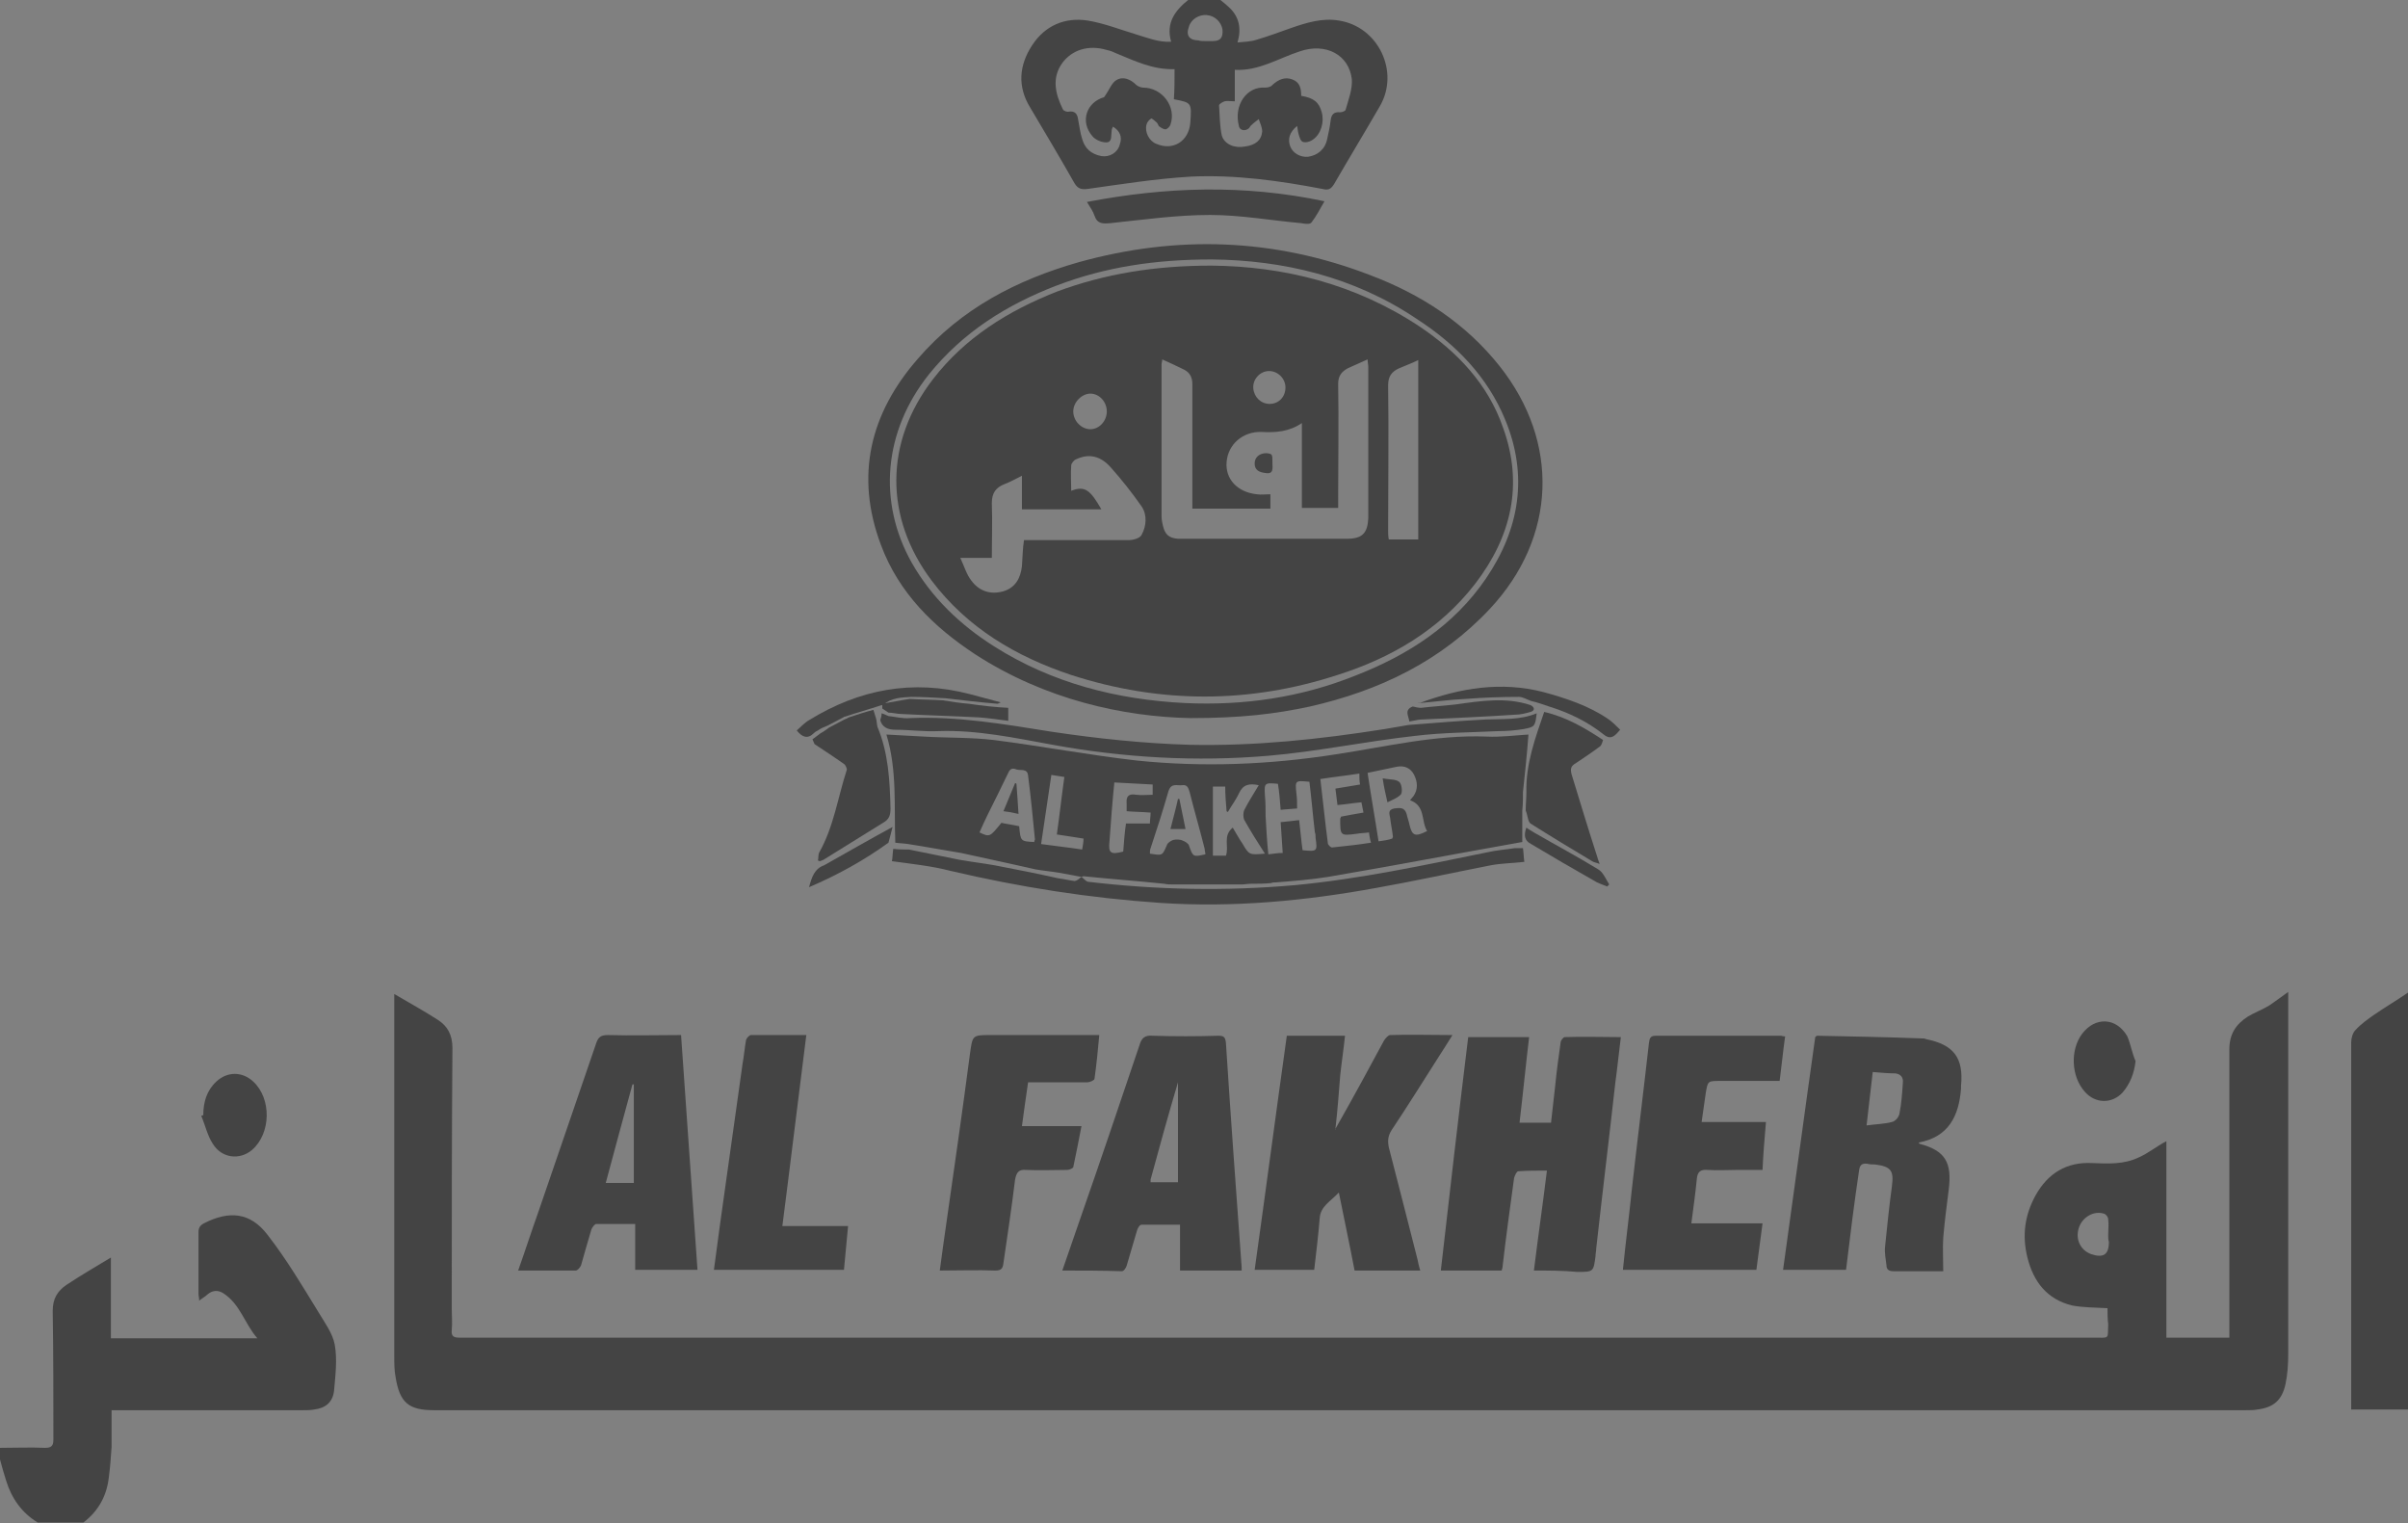 <?xml version="1.0" encoding="utf-8"?>
<!-- Generator: Adobe Illustrator 25.1.0, SVG Export Plug-In . SVG Version: 6.00 Build 0)  -->
<svg version="1.1" id="Ebene_1" xmlns="http://www.w3.org/2000/svg" xmlns:xlink="http://www.w3.org/1999/xlink" x="0px" y="0px"
	 viewBox="0 0 351.8 222.5" style="enable-background:new 0 0 351.8 222.5;" xml:space="preserve">
<rect x="0" y="0" width="351.8" height="222.5" fill="#808080" stroke="none"/>
<style type="text/css">
	.st0{fill:#444444;}
	.st1{fill:#F8F7F5;}
	.st2{fill:#EFEAE2;}
	.st3{fill:#FCFCFC;}
</style>
<g>
	<path class="st0" d="M0,213.2c0-0.6,0-1.1,0-1.7c2.2,0,4.4-0.1,6.6,0c0.9,0,1.2-0.3,1.2-1.2c0-6.3,0-12.6-0.1-18.8
		c0-1.8,0.7-2.9,2-3.8c2.1-1.4,4.2-2.6,6.5-4c0,3.9,0,7.8,0,11.8c7.1,0,14.1,0,21.4,0c-1.9-2.2-2.5-5-5-6.6
		c-0.8-0.5-1.6-0.4-2.3,0.2c-0.3,0.3-0.7,0.5-1.2,0.9c0-0.5-0.1-0.7-0.1-1c0-3,0-6,0-9c0-0.6,0.2-1,0.8-1.3c3.7-1.9,6.8-1.6,9.3,1.7
		c2.8,3.6,5.1,7.5,7.5,11.4c0.9,1.5,2,3,2.3,4.6c0.4,2.2,0.1,4.5-0.1,6.8c-0.2,1.6-1.2,2.5-2.9,2.7c-0.5,0.1-1,0.1-1.5,0.1
		c-8.8,0-17.5,0-26.3,0c-0.5,0-1,0-1.8,0c0,1.8,0,3.6,0,5.4c-0.1,1.5-0.2,2.9-0.4,4.4c-0.3,2.7-1.5,4.9-3.7,6.6c-2.2,0-4.5,0-6.7,0
		c-2.3-1.4-3.8-3.5-4.6-6.1C0.6,215.4,0.3,214.3,0,213.2z"/>
	<path class="st0" d="M178.3,0c0.5,0.4,1,0.8,1.4,1.2c1.3,1.3,1.7,2.9,1.1,5c1-0.1,1.9-0.1,2.8-0.4c1.7-0.5,3.3-1.1,5-1.7
		c2.3-0.8,4.6-1.5,7-1.1c5.8,0.9,8.9,7.5,6,12.5c-2.2,3.8-4.5,7.6-6.7,11.4c-0.5,0.8-0.9,0.9-1.7,0.7c-6.3-1.2-12.7-2.1-19.2-1.8
		c-5.1,0.3-10.1,1.1-15.1,1.8c-0.9,0.1-1.4,0-1.9-0.8c-2.1-3.7-4.3-7.4-6.5-11.1c-1.9-3.1-1.6-6.2,0.3-9.1c1.9-2.9,4.8-4.1,8.1-3.6
		c2.4,0.4,4.7,1.3,7,2c1.7,0.5,3.3,1.2,5.2,1.1c-0.8-2.8,0.6-4.6,2.6-6.2C175.3,0,176.8,0,178.3,0z M171.6,10.1
		c-3.2,0.1-5.8-1.2-8.5-2.3c-0.4-0.2-0.9-0.4-1.4-0.5c-2.7-0.8-5.1,0-6.5,1.9c-1.6,2.2-1,4.6,0.1,6.8c0.1,0.2,0.6,0.4,0.9,0.3
		c0.8-0.1,1.2,0.3,1.3,1.1c0.2,1,0.3,2,0.6,2.9c0.4,1.4,1.3,2.2,2.8,2.5c1.2,0.2,2.4-0.5,2.7-1.7c0.4-1.1,0-2-1-2.6
		c-0.1,0.2-0.2,0.4-0.2,0.7c-0.1,0.7,0.1,1.6-0.8,1.6c-0.7,0-1.6-0.4-2-0.9c-1.9-2.2-0.8-5,1.7-5.7c0.8-1.1,1.1-2.1,1.8-2.5
		c1-0.6,2.1-0.1,2.9,0.7c0.2,0.2,0.7,0.4,1,0.4c2.8,0,4.9,2.8,4,5.4c-0.1,0.3-0.4,0.6-0.7,0.7c-0.3,0-0.6-0.2-0.9-0.4
		c-0.2-0.1-0.2-0.4-0.4-0.6c-0.2-0.2-0.7-0.6-0.8-0.6c-0.3,0.2-0.6,0.5-0.7,0.9c-0.3,1.1,0.4,2.4,1.4,2.8c2.5,1.1,4.8-0.4,5-3.1
		c0.2-2.9,0.2-2.9-2.4-3.4C171.6,13.1,171.6,11.7,171.6,10.1z M190.1,14c1.8,0.3,2.6,0.9,3,2.4c0.4,1.4-0.1,3.2-1.3,4
		c-0.4,0.3-1.1,0.5-1.5,0.3c-0.3-0.1-0.5-0.8-0.6-1.2c-0.1-0.3-0.1-0.7-0.2-1.1c-1.1,0.9-1.4,1.9-1,3c0.4,1,1.5,1.6,2.6,1.5
		c1.4-0.2,2.5-1.1,2.8-2.6c0.2-0.9,0.4-1.8,0.5-2.7c0.1-0.8,0.4-1.3,1.4-1.2c0.3,0,0.8-0.2,0.8-0.4c0.4-1.4,1-3,0.9-4.4
		c-0.4-3.6-3.8-5.4-7.6-4.1c-3.1,1-6,2.9-9.5,2.7c0,1.6,0,3,0,4.6c-0.6,0-1.1-0.1-1.5,0c-0.3,0.1-0.8,0.4-0.8,0.6
		c0.1,1.5,0.1,3,0.4,4.4c0.4,1.3,1.9,1.9,3.4,1.6c1.5-0.2,2.4-0.9,2.5-2.2c0-0.6-0.3-1.2-0.5-1.8c-0.4,0.3-0.8,0.6-1.2,1
		c-0.1,0.1-0.1,0.2-0.2,0.3c-0.5,0.5-1.4,0.4-1.5-0.3c-0.8-3.1,1.2-5.8,3.8-5.6c0.4,0,0.9-0.1,1.1-0.4c0.9-0.8,1.8-1.2,2.9-0.8
		C189.9,12,190.1,12.9,190.1,14z M176,6c0.4,0,0.8,0,1.2,0c1.1,0,1.5-0.5,1.4-1.7c-0.2-1.1-1.1-2-2.3-2.1c-1.1-0.1-2.3,0.6-2.6,1.7
		c-0.5,1.3,0.1,2,1.4,2C175.3,6,175.7,6,176,6z"/>
	<path class="st1" d="M0,213.2"/>
	<path class="st1" d="M5.5,222.5"/>
	<path class="st0" d="M307.9,191.1c-1.9-0.1-3.6-0.1-5.2-0.4c-3.6-0.9-5.6-3.4-6.5-7c-0.8-3.2-0.4-6.2,1.2-9.1
		c1.8-3.2,4.5-4.9,8.3-4.7c2.3,0.1,4.6,0.2,6.7-0.8c1.4-0.6,2.6-1.6,4.1-2.4c0,9.5,0,19.1,0,28.7c3.1,0,6.1,0,9.2,0c0-0.5,0-1,0-1.5
		c0-13.5,0-27,0-40.6c0-2.3,1-3.7,2.7-4.8c1-0.6,2.1-1,3.1-1.6c0.9-0.6,1.8-1.3,2.8-2c0,0.5,0,1,0,1.4c0,11.9,0,23.8,0,35.8
		c0,5.3,0,10.6,0,15.8c0,1.4-0.1,2.9-0.4,4.3c-0.5,2.3-1.7,3.4-4.1,3.7c-0.5,0.1-1.1,0.1-1.7,0.1c-88.2,0-176.5,0-264.7,0
		c-3.7,0-5-1.1-5.6-4.8c-0.2-1-0.2-2.1-0.2-3.1c0-6.7,0-13.4,0-20c0-9.6,0-19.1,0-28.7c0-1.4,0-2.8,0-4.2c2.2,1.3,4.4,2.5,6.4,3.8
		c1.4,0.9,2.1,2.2,2.1,4.1c-0.1,12.7-0.1,25.4-0.1,38.1c0,1,0.1,2.1,0,3.1c-0.1,0.9,0.3,1.1,1.1,1.1c0.2,0,0.5,0,0.7,0
		c79.3,0,158.7,0,238.1,0c2.4,0,2,0.3,2.1-2C307.9,192.7,307.9,191.8,307.9,191.1z M308,180.4c0-0.8,0.1-1.5,0-2.3
		c0-0.3-0.3-0.7-0.6-0.8c-1.5-0.5-3.2,0.5-3.7,2.1c-0.5,1.6,0.2,3.2,1.8,3.8c1.8,0.6,2.6,0.1,2.6-1.8C308,181.1,308,180.8,308,180.4
		z"/>
	<path class="st0" d="M132.7,123.3c-0.6-0.1-1.2-0.1-1.9-0.2c-0.2-5.2,0.3-10.6-1.3-15.8c1.9,0.1,3.7,0.2,5.5,0.3
		c3.4,0.2,6.8,0.1,10.2,0.5c7,0.9,13.9,2.2,20.9,3c9.7,1,19.4,0.6,29-0.9c7.3-1.1,14.6-2.9,22.1-2.6c2.1,0.1,4.3-0.2,6.1-0.3
		c-0.2,2.8-0.5,5.6-0.8,8.4c0,0.9,0,1.8-0.1,2.7c0,1.6,0,3.1,0,4.6c-9.6,1.7-19,3.5-28.4,5.1c-2.5,0.4-5.1,0.6-7.6,0.8
		c-0.2,0-0.5,0-0.7,0.1c-1,0.1-1.9,0.1-2.9,0.1c-0.5,0-1,0.1-1.4,0.1c-3.4,0-6.7,0-10.1,0c-0.4,0-0.8,0-1.2-0.1
		c-3.9-0.4-7.9-0.7-11.8-1.1c-0.1,0-0.2,0.1-0.3,0.1l0,0c-1.1-0.2-2.1-0.4-3.2-0.6c-1.2-0.2-2.4-0.3-3.5-0.5
		c-3.6-0.8-7.2-1.6-10.9-2.4C137.9,124.2,135.3,123.7,132.7,123.3z M189.8,119.8c0.2,1.6,0.3,3,0.5,4.4c2.1,0.2,2.2,0.2,1.9-1.8
		c0-0.3,0-0.6-0.1-0.8c-0.3-2.5-0.5-5-0.8-7.4c-2.1-0.2-2.1-0.2-1.9,1.7c0.1,0.7,0.1,1.4,0.1,2.2c-0.9,0.1-1.6,0.1-2.4,0.2
		c-0.1-1.3-0.2-2.6-0.4-3.8c-2-0.2-2-0.1-1.9,1.7c0.1,1,0.1,2,0.1,3c0.1,1.8,0.2,3.7,0.4,5.6c0.8-0.1,1.4-0.2,2.1-0.2
		c-0.1-1.6-0.2-3-0.3-4.5C188.2,120,188.9,119.9,189.8,119.8z M199.8,112.9c0.5,3.4,1.1,6.7,1.6,10c0.8-0.1,1.4-0.2,2-0.4
		c0.1-0.2,0.1-0.3,0.1-0.3c-0.1-0.9-0.3-1.8-0.4-2.7c-0.1-0.6-0.4-1.2,0.6-1.4c0.8-0.1,1.5-0.2,1.8,0.8c0.1,0.5,0.3,1,0.4,1.5
		c0.4,1.7,0.8,1.9,2.6,1c-0.9-1.4-0.2-3.7-2.5-4.5c0.2-0.2,0.3-0.4,0.5-0.6c0.7-1,0.6-2.1,0.1-3.1c-0.5-1-1.4-1.4-2.5-1.2
		C202.6,112.3,201.3,112.6,199.8,112.9z M184.8,124.7c-1.1-1.7-2.1-3.3-3-4.9c-0.2-0.4-0.2-1.1,0-1.5c0.6-1.2,1.4-2.4,2.1-3.6
		c-1.4-0.3-2.3-0.1-2.9,1.2c-0.4,0.9-1.1,1.8-1.6,2.7c-0.1,0-0.2-0.1-0.2-0.1c-0.1-1.2-0.2-2.4-0.2-3.6c-0.7,0-1.2,0-1.8,0
		c0,3.4,0,6.7,0,10.1c0.7,0,1.3,0,1.9,0c0.5-1.3-0.5-2.9,1-4.1c0.5,0.8,0.9,1.6,1.4,2.3C182.5,124.9,182.5,124.9,184.8,124.7z
		 M151.1,123c0-0.2,0.1-0.3,0.1-0.4c-0.3-3.1-0.6-6.2-1-9.3c-0.1-1.1-1.1-0.7-1.7-0.9c-0.5-0.2-0.9-0.2-1.2,0.5c-1,2.1-2,4.1-3,6.1
		c-0.4,0.8-0.8,1.7-1.2,2.6c1.5,0.7,1.5,0.7,3.2-1.4c0.9,0.2,1.8,0.3,2.6,0.5C149.1,122.9,149.1,122.9,151.1,123z M176.1,124.8
		c0-0.3-0.1-0.5-0.1-0.8c-0.7-2.8-1.5-5.5-2.2-8.3c-0.2-0.7-0.4-1.1-1.1-1c-0.7,0.1-1.6-0.4-2,0.9c-0.8,2.8-1.7,5.6-2.6,8.3
		c-0.1,0.2-0.1,0.5-0.1,0.8c1.9,0.3,1.8,0.3,2.5-1.3c0.1-0.3,0.6-0.6,0.9-0.7c0.4-0.1,1-0.1,1.4,0.1c0.3,0.1,0.8,0.4,0.9,0.7
		C174.3,125.2,174.3,125.2,176.1,124.8z M200,121.6c-0.7,0.1-1.3,0.1-1.8,0.2c-2.4,0.3-2.4,0.3-2.4-2.2c0-0.1,0.1-0.1,0.1-0.3
		c1-0.2,2.1-0.4,3.3-0.6c-0.1-0.5-0.2-1-0.3-1.5c-1.2,0.1-2.3,0.3-3.5,0.4c-0.1-0.9-0.2-1.6-0.3-2.4c1.2-0.2,2.4-0.4,3.6-0.6
		c-0.1-0.5-0.1-1-0.1-1.6c-1.9,0.3-3.8,0.5-5.7,0.8c0.4,3.3,0.7,6.4,1.1,9.4c0,0.2,0.4,0.6,0.6,0.6c1.9-0.2,3.8-0.4,5.7-0.7
		C200.1,122.5,200.1,122.1,200,121.6z M168.1,118.7c-1.3-0.1-2.4-0.1-3.5-0.2c0-0.4,0-0.8,0-1.1c-0.1-1.1,0.3-1.5,1.4-1.3
		c0.8,0.1,1.6,0,2.4,0c0-0.6,0-1,0-1.5c-1.9-0.1-3.7-0.2-5.6-0.3c-0.3,3-0.5,5.7-0.7,8.5c-0.2,1.8,0.1,2.1,2,1.6
		c0.1-1.4,0.2-2.7,0.4-4.1c1.2,0,2.3,0,3.5,0C168,119.7,168.1,119.3,168.1,118.7z M153.6,113.2c-0.5,3.4-1,6.7-1.5,10.1
		c2.1,0.3,4.1,0.5,6,0.8c0.1-0.6,0.2-1.1,0.2-1.6c-1.3-0.2-2.5-0.4-3.9-0.6c0.4-2.8,0.7-5.6,1.1-8.4
		C154.9,113.4,154.3,113.3,153.6,113.2z"/>
	<path class="st0" d="M173.9,104.9c-9.8-0.2-21.2-2.7-31.4-9.3c-6.1-4-11.2-9-13.8-16c-3.8-10.1-1.6-19.2,5.4-27.2
		c6.3-7.3,14.4-11.5,23.5-14.1c14.4-4,28.6-3.5,42.6,1.9c7.4,2.8,13.9,7,18.9,13.3c8.8,11.1,8.3,25-1.4,35.4
		c-7.2,7.7-16.2,12-26.3,14.3C186.3,104.3,181.3,104.9,173.9,104.9z M177,37.9c-8.2,0-15.5,1.1-22.6,3.8c-7.3,2.8-13.7,6.8-18.7,13
		c-6.6,8.3-7.5,18.6-2.5,27.5c2.9,5.1,7.1,9.1,12,12.2c8.5,5.4,18,7.8,27.9,8.3c8.6,0.4,16.9-0.8,24.9-4c7.7-3,14.4-7.3,19.1-14.2
		c4.9-7.2,6.2-15,2.8-23.2c-2.6-6.3-7.2-11-12.9-14.7C197.8,40.4,187.4,38,177,37.9z"/>
	<path class="st0" d="M224.1,185.6c0.6-4.9,1.3-9.7,1.9-14.6c-1.5,0-2.9,0-4.2,0.1c-0.2,0-0.5,0.6-0.6,1c-0.6,4.4-1.2,8.7-1.7,13.1
		c0,0.1-0.1,0.2-0.1,0.4c-2.9,0-5.8,0-8.9,0c1.3-11.4,2.6-22.7,4-34.1c3,0,5.9,0,8.9,0c-0.5,4.2-0.9,8.3-1.4,12.5c1.5,0,3,0,4.6,0
		c0.2-1.8,0.4-3.6,0.6-5.3c0.2-2.1,0.5-4.3,0.8-6.4c0-0.3,0.4-0.8,0.6-0.8c2.7-0.1,5.3,0,8.2,0c-0.3,2.3-0.5,4.5-0.8,6.6
		c-0.9,8.1-1.9,16.2-2.8,24.3c0,0.4-0.1,0.7-0.1,1.1c-0.3,2.3-0.3,2.3-2.7,2.3C228.4,185.6,226.3,185.6,224.1,185.6z"/>
	<path class="st0" d="M269.7,185.5c-3.1,0-6,0-9.2,0c1.6-11.4,3.1-22.7,4.7-34c0.1-0.1,0.2-0.2,0.3-0.2c5.1,0.1,10.3,0.2,15.5,0.4
		c0.1,0,0.2,0,0.4,0.1c4,0.8,5.5,2.7,5.1,6.8c0,0.1,0,0.2,0,0.4c-0.3,4-1.8,7.1-6.2,7.9c0.1,0.1,0.1,0.2,0.2,0.2
		c3.7,1,4.7,2.7,4.2,6.7c-0.3,2.3-0.6,4.7-0.8,7c-0.1,1.5,0,3.1,0,4.9c-0.6,0-1.5,0-2.4,0c-1.6,0-3.2,0-4.8,0
		c-0.7,0-1.1-0.2-1.1-0.9c-0.1-0.9-0.3-1.8-0.2-2.7c0.3-2.9,0.6-5.9,1-8.8c0.3-2.3-0.1-2.9-2.5-3.2c-0.4,0-0.7,0-1.1-0.1
		c-0.8-0.1-1.1,0.2-1.2,1C270.9,175.7,270.3,180.5,269.7,185.5z M273.6,156.6c-0.3,2.7-0.6,5.1-0.9,7.8c1.4-0.2,2.6-0.2,3.7-0.5
		c0.5-0.1,1-0.7,1.1-1.2c0.3-1.5,0.4-3,0.5-4.5c0.1-0.8-0.3-1.3-1.1-1.4C275.9,156.8,274.8,156.7,273.6,156.6z"/>
	<path class="st0" d="M195.1,164.9c1.3-2.3,2.6-4.6,3.9-7c1.1-2,2.1-3.9,3.2-5.9c0.2-0.3,0.6-0.8,0.9-0.8c2.9-0.1,5.9,0,9.1,0
		c-0.7,1.1-1.3,2.1-1.9,3c-2.3,3.6-4.6,7.3-7,10.9c-0.5,0.8-0.6,1.5-0.4,2.5c1.4,5.4,2.8,10.9,4.2,16.4c0.1,0.5,0.2,1,0.4,1.6
		c-3.2,0-6.3,0-9.6,0c-0.7-3.7-1.5-7.4-2.3-11.4c-1.2,1.3-2.7,2-2.8,3.8c-0.2,2.5-0.5,4.9-0.8,7.5c-2.9,0-5.7,0-8.7,0
		c1.6-11.4,3.1-22.8,4.7-34.2c2.8,0,5.6,0,8.5,0c-0.2,2-0.5,3.9-0.7,5.8C195.6,159.7,195.4,162.3,195.1,164.9
		C195,165,195,165.1,195.1,164.9C195.1,165.1,195.1,165,195.1,164.9z"/>
	<path class="st0" d="M75.7,185.6c1.1-3.1,2-5.9,3-8.7c2.8-8.2,5.6-16.3,8.4-24.5c0.3-0.9,0.7-1.2,1.7-1.2c3.5,0.1,7,0,10.7,0
		c0.8,11.4,1.6,22.8,2.4,34.3c-3,0-5.9,0-9.1,0c0-2.2,0-4.4,0-6.7c-2,0-3.9,0-5.7,0c-0.2,0-0.6,0.5-0.7,0.8c-0.5,1.7-1,3.4-1.5,5.2
		c-0.1,0.3-0.5,0.8-0.8,0.8C81.4,185.6,78.7,185.6,75.7,185.6z M92.6,158.4c-0.1,0-0.1,0-0.2,0c-1.3,4.8-2.6,9.5-3.9,14.4
		c1.4,0,2.7,0,4.1,0C92.6,167.9,92.6,163.1,92.6,158.4z"/>
	<path class="st0" d="M155.2,185.6c1-2.9,1.9-5.5,2.8-8.1c2.9-8.3,5.7-16.6,8.5-24.9c0.3-1,0.8-1.4,1.9-1.3c3.2,0.1,6.4,0.1,9.6,0
		c0.8,0,1,0.2,1.1,1c0.7,10.9,1.5,21.8,2.3,32.8c0,0.1,0,0.3,0,0.5c-2.9,0-5.8,0-9,0c0-2.2,0-4.4,0-6.7c-2.1,0-3.8,0-5.6,0
		c-0.3,0-0.6,0.5-0.7,0.9c-0.5,1.7-1,3.4-1.5,5.1c-0.1,0.3-0.4,0.8-0.7,0.8C160.9,185.6,158.1,185.6,155.2,185.6z M172.1,172.7
		c0-5,0-9.8,0-14.6c-1.4,4.7-2.7,9.4-4,14.2c0,0.1,0,0.2,0,0.4C169.4,172.7,170.6,172.7,172.1,172.7z"/>
	<path class="st0" d="M237.1,185.5c0.4-4,0.9-7.8,1.3-11.7c0.8-7.1,1.7-14.3,2.5-21.4c0.1-0.6,0.1-1.1,1-1.1c6.1,0,12.2,0,18.3,0
		c0.1,0,0.3,0.1,0.6,0.1c-0.3,2.1-0.5,4.2-0.8,6.5c-3,0-5.8,0-8.7,0c-1.8,0-1.8,0-2.1,1.8c-0.2,1.4-0.4,2.8-0.6,4.2
		c3.1,0,6.1,0,9.4,0c-0.2,2.4-0.4,4.6-0.5,7c-1.3,0-2.5,0-3.7,0c-1.4,0-2.9,0.1-4.3,0c-1.1-0.1-1.5,0.3-1.6,1.3
		c-0.2,2.1-0.5,4.2-0.8,6.5c3.5,0,6.9,0,10.4,0c-0.3,2.3-0.6,4.5-0.9,6.8C250.1,185.5,243.7,185.5,237.1,185.5z"/>
	<path class="st0" d="M351.8,145c0,20.3,0,40.6,0,60.9c-2.7,0-5.4,0-8.3,0c0-0.4,0-0.8,0-1.2c0-17.5,0-34.9,0-52.4
		c0-0.6,0.2-1.4,0.6-1.8c0.8-0.9,1.8-1.6,2.8-2.3C348.5,147.1,350.2,146.1,351.8,145z"/>
	<path class="st0" d="M160.6,151.2c-0.2,2.2-0.4,4.3-0.7,6.4c0,0.2-0.7,0.5-1,0.5c-2.8,0-5.7,0-8.7,0c-0.3,2.1-0.6,4.1-0.9,6.4
		c2.9,0,5.7,0,8.7,0c-0.4,2.1-0.8,4.1-1.2,6c-0.1,0.2-0.6,0.4-0.9,0.4c-2,0-4,0.1-6,0c-1.1-0.1-1.4,0.4-1.6,1.4
		c-0.5,4.1-1.1,8.1-1.7,12.2c-0.1,0.8-0.3,1.1-1.2,1.1c-2.6-0.1-5.3,0-8.1,0c0.3-2.3,0.6-4.4,0.9-6.5c1.2-8.4,2.4-16.7,3.5-25.1
		c0.4-2.8,0.3-2.8,3.1-2.8c4.7,0,9.4,0,14.2,0C159.6,151.2,160,151.2,160.6,151.2z"/>
	<path class="st0" d="M117.8,151.2c-1.2,9.4-2.3,18.6-3.5,27.9c3.2,0,6.3,0,9.6,0c-0.2,2.2-0.4,4.3-0.6,6.4c-6.3,0-12.6,0-19,0
		c0.3-2.3,0.6-4.5,0.9-6.7c1.1-7.8,2.2-15.7,3.3-23.5c0.2-1.1,0.3-2.3,0.5-3.4c0.1-0.3,0.5-0.7,0.7-0.7
		C112.3,151.2,115,151.2,117.8,151.2z"/>
	<path class="st0" d="M158,128.1L158,128.1c0.3,0.2,0.6,0.6,0.9,0.7c10.1,1.2,20.1,1.4,30.3,0.5c9.5-0.9,18.8-2.9,28.1-4.8
		c1.3-0.3,2.7-0.4,4-0.6c0.4,0,0.7,0,1.2,0c0.1,0.7,0.1,1.3,0.2,2c-1.7,0.2-3.3,0.2-4.9,0.5c-5.6,1.1-11.1,2.3-16.7,3.3
		c-10.4,1.9-20.9,2.9-31.5,2.2c-10.4-0.7-20.6-2.3-30.8-4.7c-2.7-0.7-5.6-1-8.5-1.4c0.1-0.4,0.1-1.1,0.2-1.8
		c0.8,0.1,1.6,0.1,2.3,0.1c2.5,0.5,4.9,1,7.4,1.5c1.7,0.3,3.4,0.5,5.1,0.8c3.1,0.6,6.2,1.2,9.3,1.9c0.8,0.1,1.6,0.3,2.4,0.4
		C157.5,128.6,157.7,128.3,158,128.1z"/>
	<path class="st0" d="M129.8,104.6c1,0.1,2.1,0.4,3.1,0.3c7-0.3,13.9,0.9,20.8,2c6.7,1,13.4,1.7,20.1,1.9c9.6,0.2,19-0.8,28.5-2.3
		c1.2-0.2,2.4-0.4,3.5-0.6c3.8-0.3,7.5-0.6,11.3-0.8c2.5-0.1,5,0.1,7.4-0.9c-0.2,1.9-0.3,2-1.9,2.3c-1.2,0.2-2.5,0.3-3.7,0.3
		c-4.1,0.2-8.1,0.2-12.2,0.7c-7.2,0.8-14.3,2.3-21.4,2.9c-10.5,0.9-21.1,0.3-31.5-1.6c-5.5-1-11.1-2.2-16.7-2
		c-2.1,0.1-4.2-0.2-6.3-0.2c-1,0-1.9-0.3-2.2-1.4c0.1-0.3,0.2-0.6,0.2-1C129.2,104.3,129.5,104.5,129.8,104.6z"/>
	<path class="st0" d="M234.2,108.1c-0.1,0.3-0.2,0.7-0.4,0.9c-1.2,0.9-2.4,1.7-3.6,2.5c-0.7,0.4-0.8,0.8-0.6,1.6
		c1.2,3.9,2.4,7.9,3.7,11.9c0.1,0.3,0.2,0.7,0.4,1.2c-0.5-0.2-0.8-0.2-1.1-0.4c-3-1.8-6-3.6-9-5.5c-0.4-0.3-0.4-1.2-0.7-1.9
		c0-0.9,0.1-1.8,0.1-2.7c-0.1-4.1,1.3-7.9,2.6-11.7C228.7,104.7,231.5,106.3,234.2,108.1z"/>
	<path class="st0" d="M119.5,125.7c0.1-0.4,0-0.8,0.2-1.2c2.1-3.7,2.7-8,4-12c0.1-0.2-0.2-0.8-0.4-0.9c-1.4-1-2.8-1.9-4.3-2.9
		c-0.1-0.2-0.2-0.5-0.3-0.7c0.4-0.3,0.8-0.6,1.2-0.9c0.4-0.2,0.8-0.5,1.2-0.8c0.6-0.3,1.3-0.7,1.9-1c0.3-0.2,0.7-0.3,1-0.5
		c1.2-0.4,2.4-0.8,3.6-1.1c0.2,0.6,0.3,1,0.4,1.3c0.1,0.4,0.1,0.8,0.2,1.2c1.6,3.8,1.8,7.9,1.9,11.9c0,1-0.2,1.6-1.1,2.1
		c-2.9,1.8-5.8,3.6-8.7,5.4c-0.2,0.1-0.3,0.1-0.5,0.2C119.8,125.8,119.7,125.8,119.5,125.7z"/>
	<path class="st0" d="M193.5,29.4c-0.7,1.2-1.2,2.2-1.9,3.1c-0.2,0.3-1,0.2-1.5,0.1c-4.4-0.4-8.9-1.2-13.3-1.2
		c-4.9,0-9.8,0.7-14.6,1.2c-1.1,0.1-1.9,0.1-2.3-1.1c-0.2-0.6-0.6-1.2-1.1-2C170.3,27.3,181.7,26.9,193.5,29.4z"/>
	<path class="st0" d="M29.7,162.9c0-1.9,0.5-3.6,1.9-4.9c1.6-1.5,3.8-1.5,5.4,0c2.7,2.5,2.6,7.6-0.2,10c-1.8,1.5-4.4,1.2-5.7-0.9
		c-0.8-1.2-1.1-2.7-1.7-4.1C29.5,163,29.6,162.9,29.7,162.9z"/>
	<path class="st0" d="M312,155c-0.2,1.8-0.8,3.3-1.9,4.6c-1.6,1.7-4,1.6-5.5-0.1c-2-2.2-2.2-6.1-0.4-8.5c1.9-2.5,5-2.4,6.6,0.4
		C311.3,152.6,311.5,153.9,312,155z"/>
	<path class="st0" d="M119.5,106.7c-0.2,0.1-0.4,0.2-0.6,0.4c-0.9,0.9-1.7,0.6-2.5-0.4c0.6-0.5,1.1-1.1,1.8-1.5
		c7.3-4.5,15.1-6,23.5-3.8c1.5,0.4,3,0.8,4.5,1.2c-0.2,0.1-0.4,0.2-0.5,0.2c-2.5-0.2-5-0.5-7.6-0.8c-1.7-0.1-3.4-0.2-5-0.2
		c-1.4,0.1-2.9,0.1-4.1,1.2h0c-0.1,0-0.2,0-0.2,0c-1.8,0.6-3.6,1.1-5.4,1.7c-0.1,0-0.1,0-0.2,0.1c-0.8,0.4-1.5,0.8-2.3,1.2
		C120.4,106.2,119.9,106.4,119.5,106.7z"/>
	<path class="st0" d="M234.3,107.3c-2.4-1.9-5.1-3.2-8-4.1c-0.9-0.3-1.7-0.6-2.6-0.8c-0.6-0.2-1.2-0.6-1.8-0.6
		c-2.6,0-5.2,0.1-7.8,0.3c-2.2,0.1-4.4,0.4-6.7,0.6c5.9-2.2,11.9-3.2,18.1-1.6c3.3,0.9,6.6,2,9.4,3.9c0.6,0.4,1.2,1,1.8,1.6
		C236,107.4,235.4,108.2,234.3,107.3z"/>
	<path class="st0" d="M147.3,103.4c0,0.6,0,1.2,0,1.9c-1.5-0.2-2.9-0.4-4.2-0.5c-3.8-0.2-7.6-0.3-11.4-0.5c-0.6,0-1.3-0.2-1.9-0.2
		c-0.3-0.2-0.6-0.4-0.9-0.6c0-0.2,0-0.3,0-0.5c-0.1-0.1-0.1-0.1-0.1-0.2h0c1.4-0.2,2.7-0.5,4.1-0.7c1.6,0.1,3.2,0.1,4.8,0.2
		c1.3,0.2,2.5,0.4,3.8,0.5C143.5,103.1,145.4,103.3,147.3,103.4z"/>
	<path class="st0" d="M223.6,103c0.6,0.3,0.7,0.8,0,1c-0.7,0.2-1.5,0.4-2.2,0.4c-4.5,0.3-9.1,0.5-13.6,0.7c-0.6,0-1.3,0.2-1.9,0.3
		c-0.1-0.8-0.8-1.7,0.5-2.2c0.4,0.1,0.8,0.2,1.2,0.2c1.7-0.2,3.4-0.3,5.1-0.5C216.3,102.4,220,101.8,223.6,103z"/>
	<path class="st0" d="M120.4,126.4c3.2-1.8,6.5-3.7,10-5.6c-0.2,0.8-0.4,1.6-0.6,2.3c-3.6,2.6-7.4,4.7-11.6,6.5
		C118.6,128.1,119,126.9,120.4,126.4z"/>
	<path class="st0" d="M223,120.9c0.4,0.3,0.8,0.5,1.1,0.7c3.1,1.8,6.3,3.5,9.4,5.4c0.7,0.4,1.1,1.4,1.6,2.2
		c-0.1,0.1-0.2,0.2-0.3,0.3c-0.7-0.3-1.4-0.5-2-0.9c-3-1.7-6.1-3.5-9.1-5.3C222.7,122.8,222.6,122,223,120.9z"/>
	<path class="st2" d="M170.1,129.1"/>
	<path class="st2" d="M171.3,129.2"/>
	<path class="st0" d="M207.5,102.7c-0.1,0-0.2-0.1-0.4-0.1C207.2,102.6,207.3,102.7,207.5,102.7z"/>
	<path class="st3" d="M195.1,164.9C195.1,165,195.1,165.1,195.1,164.9C195,165,195.1,165,195.1,164.9L195.1,164.9z"/>
	<path class="st0" d="M202,113.7c1,0.2,1.9,0.1,2.4,0.5c0.4,0.3,0.5,1.4,0.3,1.8c-0.4,0.5-1.2,0.8-2,1.2
		C202.4,115.9,202.2,115,202,113.7z"/>
	<path class="st0" d="M148.8,118.9c-0.8-0.2-1.4-0.3-2.2-0.4c0.6-1.4,1.1-2.7,1.7-4.1c0.1,0,0.1,0,0.2,0.1
		C148.6,115.9,148.7,117.2,148.8,118.9z"/>
	<path class="st0" d="M173.2,121.1c-0.8,0-1.4,0-2.2,0c0.4-1.6,0.8-3,1.1-4.4c0.1,0,0.1,0,0.2,0
		C172.6,118.1,172.9,119.6,173.2,121.1z"/>
	<path class="st0" d="M177,38.8c10.4,0.1,20.9,2.6,30.4,8.9c5.5,3.7,10,8.4,12.2,14.8c3,8.3,1.2,15.9-4.1,22.8
		c-5.2,6.7-12.2,10.8-20.1,13.3c-12.9,4.2-25.9,4.2-38.9,0c-8.1-2.7-15.2-6.9-20.4-13.8c-6.9-9.2-6.9-20.2,0.2-29.4
		c4.7-6.1,11-10,18.1-12.8C161.4,40,168.7,38.8,177,38.8z M174.2,74.3c0-0.5,0-0.9,0-1.4c0-5.6,0-11.2,0-16.8c0-1-0.4-1.7-1.2-2.1
		c-1-0.5-2.1-1-3.2-1.5c0,0.3-0.1,0.5-0.1,0.7c0,7.4,0,14.8,0,22.2c0,0.5,0.1,1,0.2,1.4c0.3,1.3,0.9,1.8,2.2,1.9c0.4,0,0.9,0,1.3,0
		c7.8,0,15.6,0,23.4,0c2.2,0,3-0.8,3.1-3c0-0.2,0-0.3,0-0.5c0-7.2,0-14.4,0-21.6c0-0.3-0.1-0.7-0.1-1.1c-1.1,0.5-2,0.9-2.9,1.3
		c-0.9,0.5-1.4,1.1-1.4,2.3c0.1,5.5,0,11,0,16.6c0,0.5,0,1,0,1.5c-1.8,0-3.5,0-5.3,0c0-4.1,0-8.2,0-12.4c-1.9,1.3-3.9,1.4-5.9,1.3
		c-2.7-0.1-4.9,1.8-5.1,4.4c-0.2,2.5,1.6,4.4,4.4,4.7c0.6,0.1,1.3,0,2,0c0,0.7,0,1.4,0,2.1C181.9,74.3,178.1,74.3,174.2,74.3z
		 M149.6,78.9c0.5,0,1,0,1.4,0c4.6,0,9.3,0,13.9,0c0.7,0,1.7-0.3,1.9-0.8c0.7-1.3,0.8-2.9,0-4.1c-1.4-2-2.9-3.9-4.5-5.7
		c-1.5-1.7-3.2-2.1-5.1-1.2c-0.3,0.1-0.7,0.6-0.7,0.9c-0.1,1.2,0,2.5,0,3.7c2-0.8,2.8-0.1,4.4,2.7c-3.8,0-7.6,0-11.6,0
		c0-1.7,0-3.3,0-4.9c-1,0.5-1.7,0.9-2.5,1.2c-1.3,0.5-1.9,1.3-1.9,2.8c0.1,2.6,0,5.2,0,8c-1.5,0-2.8,0-4.6,0
		c0.6,1.3,0.9,2.4,1.6,3.3c1.1,1.5,2.7,2.1,4.6,1.6c1.8-0.5,2.6-1.9,2.8-3.7C149.4,81.4,149.4,80.2,149.6,78.9z M207.2,78.8
		c0-8.8,0-17.5,0-26.2c-1,0.5-1.9,0.8-2.8,1.2c-1.1,0.5-1.6,1.2-1.6,2.5c0.1,7.1,0,14.1,0,21.2c0,0.4,0,0.8,0.1,1.3
		C204.4,78.8,205.8,78.8,207.2,78.8z M161.7,60.1c0-1.4-1.1-2.6-2.4-2.6c-1.2,0-2.5,1.2-2.5,2.6c0,1.4,1.2,2.6,2.5,2.6
		C160.6,62.7,161.7,61.5,161.7,60.1z M187.8,56.6c0-1.3-1.1-2.4-2.4-2.4c-1.3,0-2.4,1.2-2.3,2.5c0.1,1.3,1.1,2.3,2.4,2.3
		C186.8,59,187.8,58,187.8,56.6z"/>
	<path class="st0" d="M185.9,67.7c0,0.7,0.2,1.6-1,1.4c-0.9-0.1-1.6-0.4-1.6-1.4c0-0.9,0.7-1.5,1.7-1.5
		C185.9,66.3,185.9,66.3,185.9,67.7z"/>
</g>
</svg>
